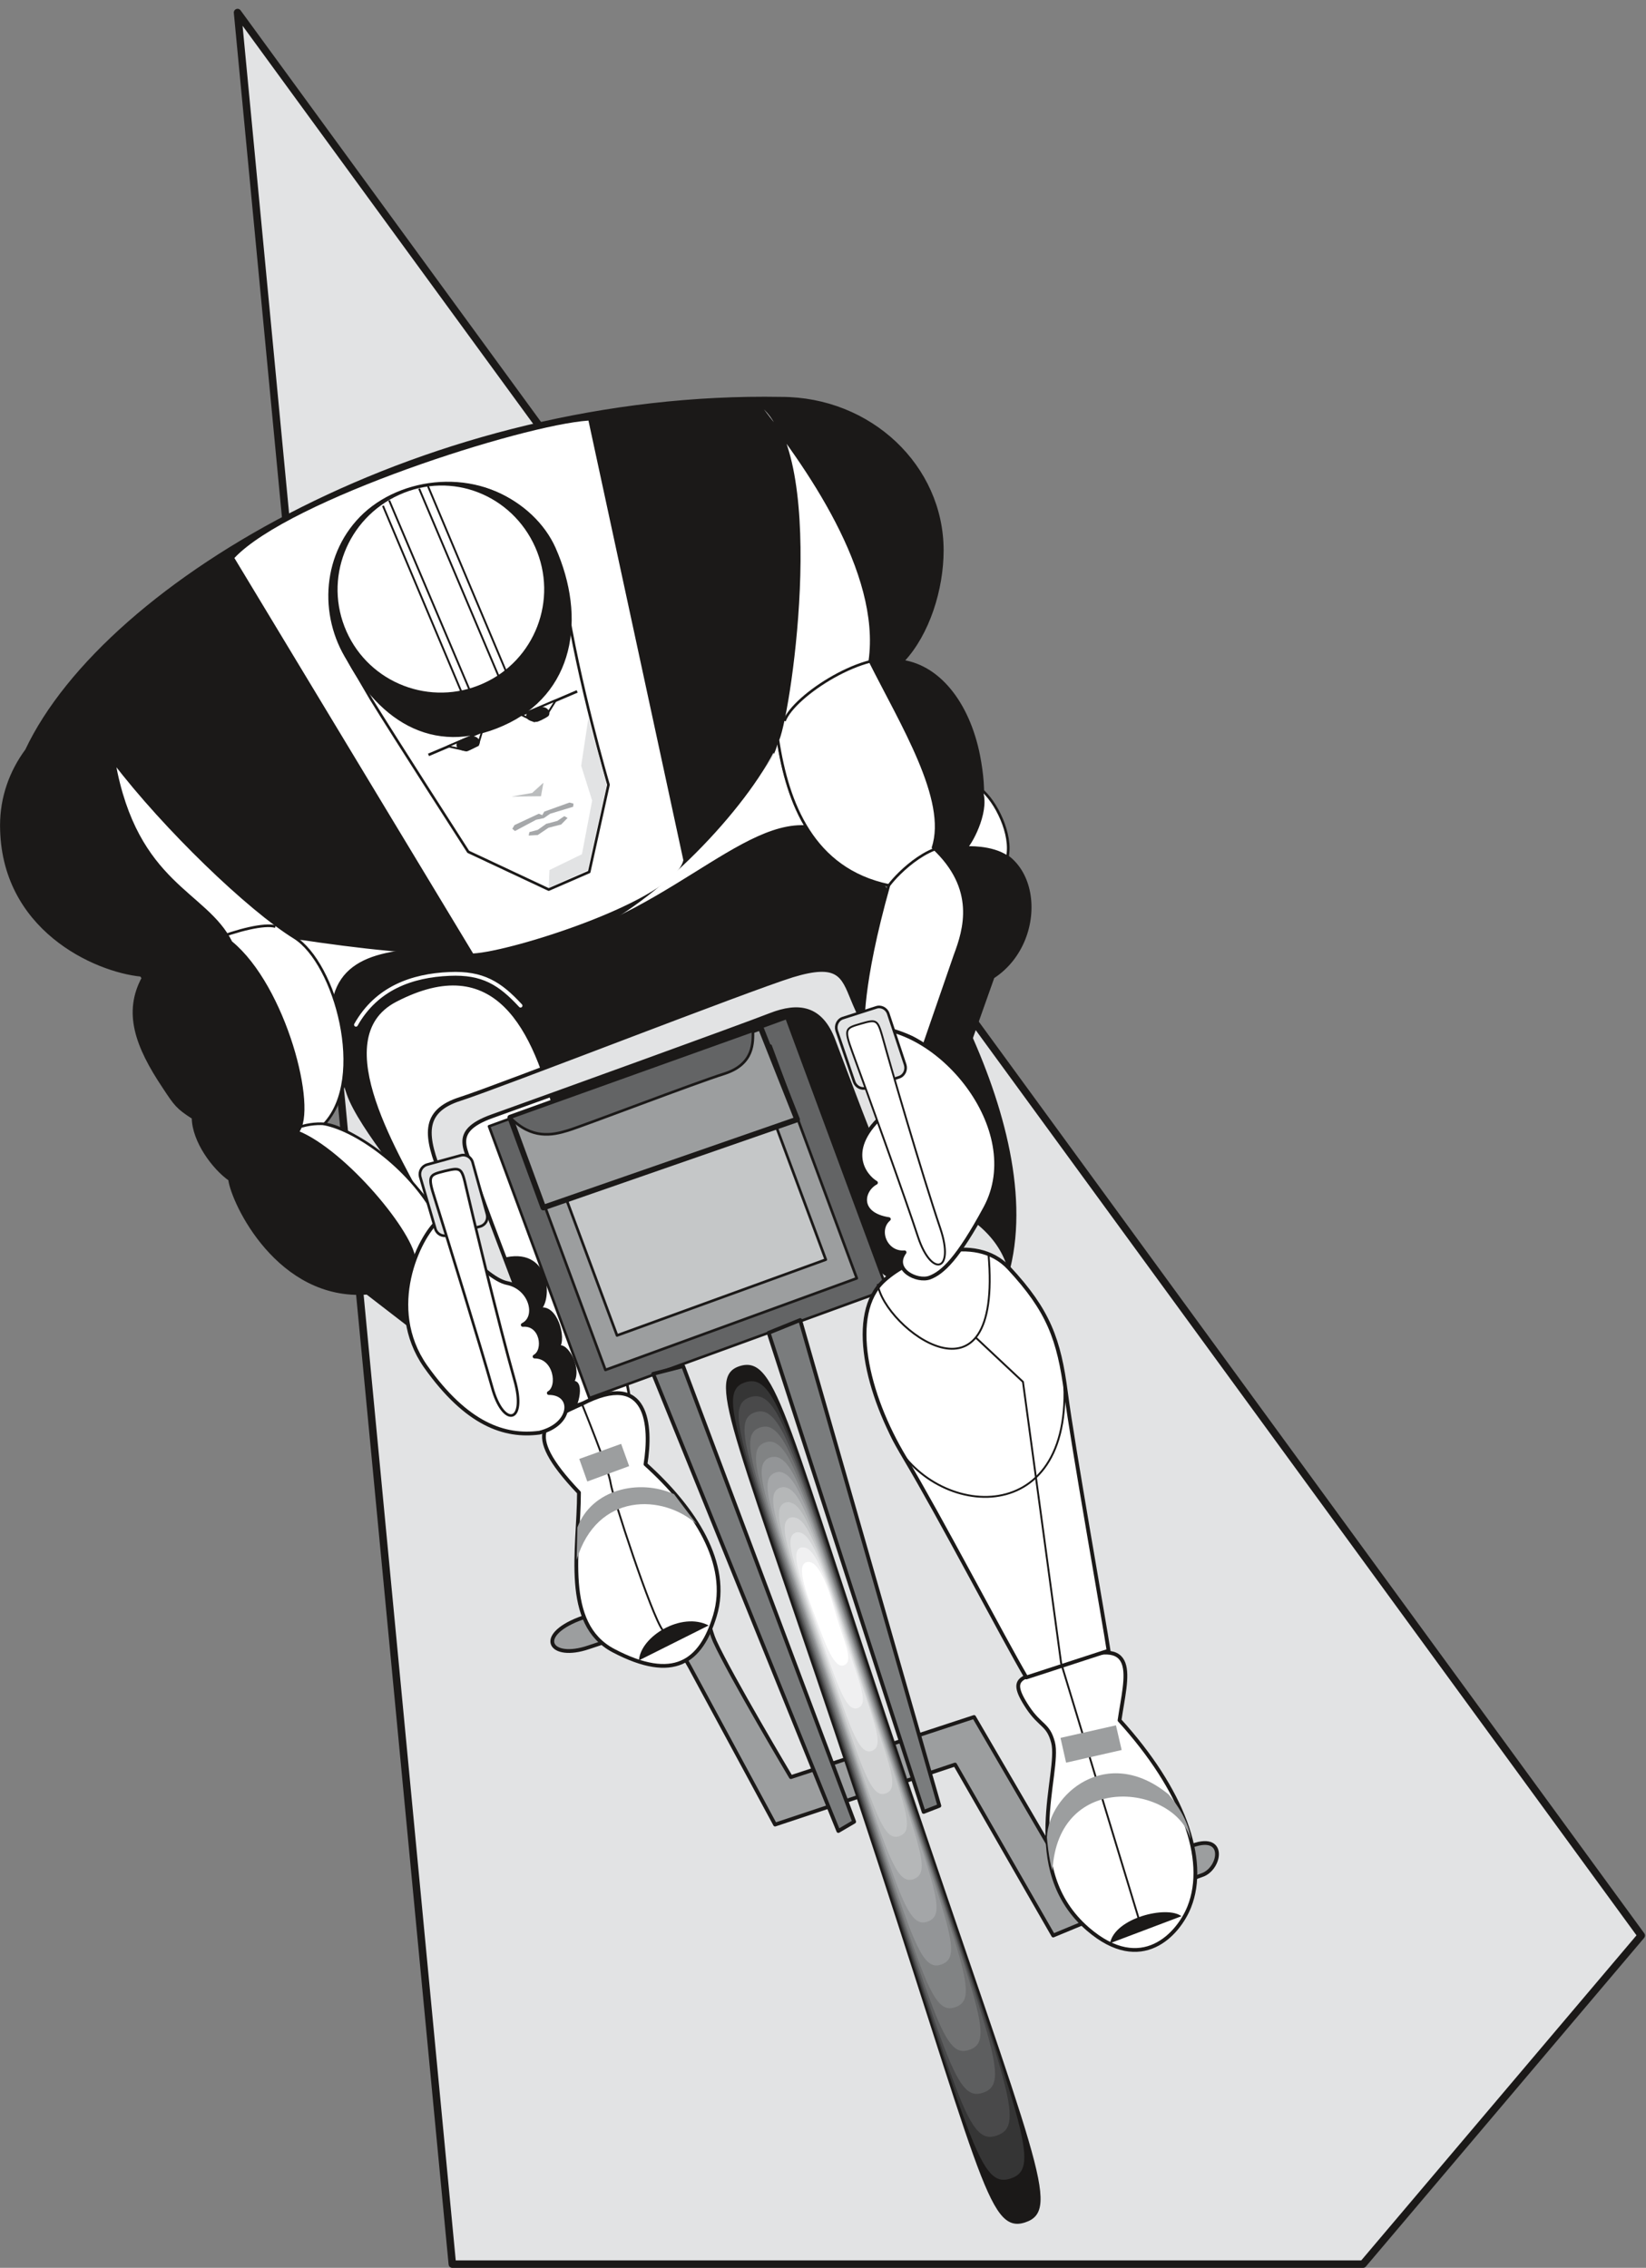 <svg xmlns="http://www.w3.org/2000/svg" xml:space="preserve" width="590.022" height="812.75" fill-rule="evenodd" stroke-linejoin="round" stroke-width="28.222" preserveAspectRatio="xMidYMid" version="1.2" viewBox="0 0 15611 21504"><rect x="0" y="0" width="15611" height="21504" fill="#808080" stroke="none"/><defs class="ClipPathGroup"><clipPath id="a" clipPathUnits="userSpaceOnUse"><path d="M0 0h15611v21504H0z"/></clipPath></defs><g class="SlideGroup"><g class="Slide" clip-path="url(#a)"><g class="Page"><g class="com.sun.star.drawing.PolyPolygonShape"><path fill="none" d="M2205-7h13408v21513H2205z" class="BoundingBox"/><path fill="#E2E3E4" d="m2253 119 13313 18234-2639 3116H4290L2253 119Z"/><path fill="none" stroke="#1B1918" stroke-linejoin="miter" stroke-width="71" d="m2253 119 13313 18234-2639 3116H4290L2253 119Z"/></g><g class="com.sun.star.drawing.ClosedBezierShape"><path fill="none" d="M2703 7015h4950v2491H2703z" class="BoundingBox"/><path fill="#FFF" d="M2703 8905c388 120 4528-841 4678-1890 210 419 271 868 271 868-480 330-3781 1622-4500 1622l-449-600Z"/></g><g class="com.sun.star.drawing.ClosedBezierShape"><path fill="none" d="M5220 15033h6342v3344H5220z" class="BoundingBox"/><path fill="#9C9E9F" d="m6540 15801 811 1500 1707-569 931 1621s1229-511 1409-572c181-58 242-419-119-269s-1079 419-1079 419l-962-1650-1737 570s-571-958-722-1288c-99-219-89-629-389-480-140 68-630 165-899 269-416 162-271 391 89 269 317-104 719-239 719-239l241 419Z"/><path fill="none" stroke="#1B1918" stroke-linejoin="miter" stroke-width="36" d="m6540 15801 811 1500 1707-569 931 1621s1229-511 1409-572c181-58 242-419-119-269s-1079 419-1079 419l-962-1650-1737 570s-571-958-722-1288c-99-219-89-629-389-480-140 68-630 165-899 269-416 162-271 391 89 269 317-104 719-239 719-239l241 419Z"/></g><g class="com.sun.star.drawing.ClosedBezierShape"><path fill="none" d="M3137 7824h6504v4251H3137z" class="BoundingBox"/><path fill="#1B1918" d="M9569 12025c361-1471-1061-3552-1468-3961-661-657-1322 272-2490 749-1172 480-3000-419-2310 1561 112 323 660 960 749 1110-241-480-989-1634-299-1995 945-493 1365 300 1530 1126 119 595 3900 59 4288 1410Z"/><path fill="none" stroke="#1B1918" stroke-linejoin="miter" stroke-width="25" d="M9569 12025c361-1471-1061-3552-1468-3961-661-657-1322 272-2490 749-1172 480-3000-419-2310 1561 112 323 660 960 749 1110-241-480-989-1634-299-1995 945-493 1365 300 1530 1126 119 595 3900 59 4288 1410Z"/></g><g class="com.sun.star.drawing.ClosedBezierShape"><path fill="none" d="M3453 9319h2533v4195H3453z" class="BoundingBox"/><path fill="#FFF" d="M4051 11484c-242-482-990-1635-300-1995 946-492 1319 254 1530 1125 240 660 662 2399 689 2640-449 0-599 89-750 239-150-239-1169-2009-1169-2009Z"/><path fill="none" stroke="#1B1918" stroke-linejoin="miter" stroke-width="25" d="M4051 11484c-242-482-990-1635-300-1995 946-492 1319 254 1530 1125 240 660 662 2399 689 2640-449 0-599 89-750 239-150-239-1169-2009-1169-2009Z"/></g><g class="com.sun.star.drawing.ClosedBezierShape"><path fill="none" d="M7888 10501h939v1641h-939z" class="BoundingBox"/><path fill="#1B1918" d="M8820 12115c-119 46-361-74-239-239-181 15-272-212-150-316-301-46-257-272-122-345-97-56-217-242-104-443 0 0-98-203-113-249-15-42-284 61-158 361-15 211 31 442 181 519-31 193 52 254 113 292-8 158 88 389 246 420 158 30 346 0 346 0Z"/><path fill="none" stroke="#1B1918" stroke-linejoin="miter" stroke-width="25" d="M8820 12115c-119 46-361-74-239-239-181 15-272-212-150-316-301-46-257-272-122-345-97-56-217-242-104-443 0 0-98-203-113-249-15-42-284 61-158 361-15 211 31 442 181 519-31 193 52 254 113 292-8 158 88 389 246 420 158 30 346 0 346 0Z"/></g><g class="com.sun.star.drawing.ClosedBezierShape"><path fill="none" d="M4493 11911h1009v1528H4493z" class="BoundingBox"/><path fill="#1B1918" d="M4539 11986c99 89 198 160 274 175 224 46 301 324 150 400 178-15 217 239 112 300 196 0 239 285 135 346 89 0 168 84 175 213 84-30 158-330 46-314 81-131-61-377-135-332 66-83-22-406-180-360 104-74 104-562-308-481 0 0-66 104-269 53Z"/><path fill="none" stroke="#1B1918" stroke-linejoin="miter" stroke-width="25" d="M4539 11986c99 89 198 160 274 175 224 46 301 324 150 400 178-15 217 239 112 300 196 0 239 285 135 346 89 0 168 84 175 213 84-30 158-330 46-314 81-131-61-377-135-332 66-83-22-406-180-360 104-74 104-562-308-481 0 0-66 104-269 53Z"/></g><g class="com.sun.star.drawing.ClosedBezierShape"><path fill="none" d="M4058 9179h4694v3423H4058z" class="BoundingBox"/><path fill="#E2E3E4" d="M4966 12415c-33-127-407-1056-465-1277-61-223-254-403 165-553s2371-855 2640-961c269-105 480-74 599 241 120 316 404 1083 480 1215 120 208 420 74 331-211-92-284-541-1169-630-1395-92-224-135-357-572-224-434 135-2774 1050-3148 1170-375 119-329 360-180 734 94 236 416 1164 480 1276 74 134 376 269 300-15Z"/><path fill="none" stroke="#1B1918" stroke-linejoin="miter" stroke-width="36" d="M4966 12415c-33-127-407-1056-465-1277-61-223-254-403 165-553s2371-855 2640-961c269-105 480-74 599 241 120 316 404 1083 480 1215 120 208 420 74 331-211-92-284-541-1169-630-1395-92-224-135-357-572-224-434 135-2774 1050-3148 1170-375 119-329 360-180 734 94 236 416 1164 480 1276 74 134 376 269 300-15Z"/></g><g class="com.sun.star.drawing.PolyPolygonShape"><path fill="none" d="M4621 9635h3810v3640H4621z" class="BoundingBox"/><path fill="#636465" d="m8413 12228-953-2576-2822 1028 952 2577 2823-1029Z"/><path fill="none" stroke="#1B1918" stroke-linejoin="miter" stroke-width="25" d="m8413 12228-953-2576-2822 1028 952 2577 2823-1029Z"/></g><g class="com.sun.star.drawing.ClosedBezierShape"><path fill="none" d="M6885 12941h2986v8147H6885z" class="BoundingBox"/><path fill="#1B1918" d="M8132 17032c-1142-3435-1428-3961-1117-4065 341-113 422 485 1579 3912 1233 3648 1454 4073 1126 4182-340 114-404-452-1588-4029Z"/><path fill="none" stroke="#1B1918" stroke-linejoin="miter" stroke-width="25" d="M8132 17032c-1142-3435-1428-3961-1117-4065 341-113 422 485 1579 3912 1233 3648 1454 4073 1126 4182-340 114-404-452-1588-4029Z"/></g><g class="com.sun.star.drawing.ClosedBezierShape"><path fill="none" d="M5141 13192h1694v2624H5141z" class="BoundingBox"/><path fill="#FFF" d="M5519 13312c-328 150-599 241-28 841 0 539-160 1243 328 1499 572 300 829 105 961-330 150-495-193-1019-658-1438 58-361 28-901-603-572Z"/><path fill="none" stroke="#1B1918" stroke-linejoin="miter" stroke-width="36" d="M5519 13312c-328 150-599 241-28 841 0 539-160 1243 328 1499 572 300 829 105 961-330 150-495-193-1019-658-1438 58-361 28-901-603-572Z"/></g><g class="com.sun.star.drawing.ClosedBezierShape"><path fill="none" d="M9639 15652h1718v2857H9639z" class="BoundingBox"/><path fill="#FFF" d="M10110 15771c-367 152-587 81-362 421 119 178 193 155 239 329 76 287-328 1201 331 1771 510 440 859 46 961-210 180-451-61-1109-661-1770 61-419 210-840-508-541Z"/><path fill="none" stroke="#1B1918" stroke-linejoin="miter" stroke-width="36" d="M10110 15771c-367 152-587 81-362 421 119 178 193 155 239 329 76 287-328 1201 331 1771 510 440 859 46 961-210 180-451-61-1109-661-1770 61-419 210-840-508-541Z"/></g><g class="com.sun.star.drawing.PolyPolygonShape"><path fill="none" d="M6170 12932h1955v4458H6170z" class="BoundingBox"/><path fill="#7A7C7D" d="m7951 17362 150-88-1622-4320-284 73 1756 4335Z"/><path fill="none" stroke="#1B1918" stroke-linejoin="miter" stroke-width="36" d="m7951 17362 150-88-1622-4320-284 73 1756 4335Z"/></g><g class="com.sun.star.drawing.PolyPolygonShape"><path fill="none" d="M7267 12492h1665v4714H7267z" class="BoundingBox"/><path fill="#7A7C7D" d="m8760 17181 149-58-1320-4606-299 121 1470 4543Z"/><path fill="none" stroke="#1B1918" stroke-linejoin="miter" stroke-width="36" d="m8760 17181 149-58-1320-4606-299 121 1470 4543Z"/></g><g fill="none" class="com.sun.star.drawing.OpenBezierShape"><path d="M5510 13308h784v2156h-784z" class="BoundingBox"/><path stroke="#1B1918" stroke-linejoin="miter" stroke-width="18" d="M5519 13312s257 630 272 750c16 122 390 1261 494 1395"/></g><g class="com.sun.star.drawing.ClosedBezierShape"><path fill="none" d="M6060 15374h662v371h-662z" class="BoundingBox"/><path fill="#1B1918" d="M6060 15744c15-227 404-465 661-331l-661 331Z"/></g><g class="com.sun.star.drawing.ClosedBezierShape"><path fill="none" d="M8182 11830h2354v4099H8182z" class="BoundingBox"/><path fill="#FFF" d="M9734 15906c-211-358-814-1514-1154-2084-361-599-540-1364-196-1679 252-231 862-466 1185-119 376 404 475 678 541 1183 59 465 374 2234 404 2445l-780 254Z"/><path fill="none" stroke="#1B1918" stroke-linejoin="miter" stroke-width="36" d="M9734 15906c-211-358-814-1514-1154-2084-361-599-540-1364-196-1679 252-231 862-466 1185-119 376 404 475 678 541 1183 59 465 374 2234 404 2445l-780 254Z"/></g><g class="com.sun.star.drawing.ClosedBezierShape"><path fill="none" d="M10528 18132h678v296h-678z" class="BoundingBox"/><path fill="#1B1918" d="M10528 18426c45-240 540-361 677-256l-677 256Z"/></g><g fill="none" class="com.sun.star.drawing.OpenBezierShape"><path d="M8315 11889h1082v911H8315z" class="BoundingBox"/><path stroke="#1B1918" stroke-linejoin="miter" stroke-width="18" d="M8324 12175c60 420 1188 1275 1051-285"/></g><g fill="none" class="com.sun.star.drawing.PolyLineShape"><path d="M9246 12675h1562v5516H9246z" class="BoundingBox"/><path stroke="#1B1918" stroke-linejoin="miter" stroke-width="18" d="m9253 12682 449 421 362 2668 734 2416"/></g><g fill="none" class="com.sun.star.drawing.OpenBezierShape"><path d="M8421 13131h1685v1073H8421z" class="BoundingBox"/><path stroke="#1B1918" stroke-linejoin="miter" stroke-width="18" d="M8430 13553c314 824 1723 1020 1664-421"/></g><g class="com.sun.star.drawing.ClosedBezierShape"><path fill="none" d="M1803 10553h2070v2012H1803z" class="BoundingBox"/><path fill="#1B1918" d="M1803 10554c299 180 477 419 658 391-119 299 361 1108 722 1050l689 569-2069-2010Z"/></g><g class="com.sun.star.drawing.ClosedBezierShape"><path fill="none" d="M767 6370h2026v2522H767z" class="BoundingBox"/><path fill="#1B1918" d="M2792 8891C2253 8457 886 7511 767 6370l2025 2521Z"/></g><g class="com.sun.star.drawing.ClosedBezierShape"><path fill="none" d="M0 3762h9785v8833H0z" class="BoundingBox"/><path fill="#1B1918" d="m3871 12563-389-300c-841 61-1275-853-1305-1079-150-105-343-361-346-585-150-96-168-124-277-289-264-394-373-711-198-1036l-18-26C901 9205 13 8809 13 7825c0-264 88-508 238-711 760-1611 3831-3398 7159-3338 843 0 1527 645 1527 1443 0 368-133 792-371 1046h-46c376 33 663 399 762 897 69 358 56 645-117 874h-46c750-122 856 869 300 1230l-330 930c-165-138-315-422-899-453 0 0-31-388 241-1348-721-150-960-781-1051-1381-239 569-1108 1500-1768 1800-661 302-1530 272-2821 76 117 89 191 277 280 409 302 452 279 1039 5 1359 299 15 1021 660 1079 917-193 119-345 642-284 988Z"/><path fill="none" stroke="#1B1918" stroke-linejoin="miter" stroke-width="25" d="m3871 12563-389-300c-841 61-1275-853-1305-1079-150-105-343-361-346-585-150-96-168-124-277-289-264-394-373-711-198-1036l-18-26C901 9205 13 8809 13 7825c0-264 88-508 238-711 760-1611 3831-3398 7159-3338 843 0 1527 645 1527 1443 0 368-133 792-371 1046h-46c376 33 663 399 762 897 69 358 56 645-117 874h-46c750-122 856 869 300 1230l-330 930c-165-138-315-422-899-453 0 0-31-388 241-1348-721-150-960-781-1051-1381-239 569-1108 1500-1768 1800-661 302-1530 272-2821 76 117 89 191 277 280 409 302 452 279 1039 5 1359 299 15 1021 660 1079 917-193 119-345 642-284 988Z"/></g><g class="com.sun.star.drawing.ClosedBezierShape"><path fill="none" d="M7170 3777h1978v6150H7170z" class="BoundingBox"/><path fill="#FFF" d="M7170 3807c480 599 1199 1619 1080 2460 300 599 749 1318 599 1770 420 390 300 778 209 1020l-300 868c-13-50-193-172-569-180 0 0-30-389 241-1349-722-151-961-781-1052-1380 122-300 480-2790-208-3209v-30 30Z"/></g><g fill="none" class="com.sun.star.drawing.OpenBezierShape"><path d="M7157 3777h2004v6193H7157z" class="BoundingBox"/><path stroke="#1B1918" stroke-linejoin="miter" stroke-width="25" d="M7170 3807c480 599 1199 1619 1080 2460 300 599 749 1318 599 1770 420 390 300 778 209 1020l-300 868c-13-50-193-172-569-180 0 0-30-389 241-1349-722-151-961-781-1052-1380 122-300 480-2790-208-3209v-30"/></g><g class="com.sun.star.drawing.ClosedBezierShape"><path fill="none" d="M1060 7177h3112v4876H1060z" class="BoundingBox"/><path fill="#FFF" d="M3932 11964c0-254-660-1049-1110-1230 181-211-119-1380-631-1799-238-480-899-541-1109-1709 480 629 1275 1394 1710 1663 389 242 691 1335 284 1769 315 61 841 437 1080 917 0 0-180 239-224 389Z"/><path fill="none" stroke="#1B1918" stroke-linejoin="miter" stroke-width="25" d="M3932 11964c0-254-660-1049-1110-1230 181-211-119-1380-631-1799-238-480-899-541-1109-1709 480 629 1275 1394 1710 1663 389 242 691 1335 284 1769 315 61 841 437 1080 917 0 0-180 239-224 389Z"/></g><g class="com.sun.star.drawing.PolyPolygonShape"><path fill="none" d="M4908 9900h3236v3108H4908z" class="BoundingBox"/><path fill="#9C9E9F" d="m8126 12121-818-2205-2383 868 817 2206 2384-869Z"/><path fill="none" stroke="#1B1918" stroke-linejoin="miter" stroke-width="25" d="m8126 12121-818-2205-2383 868 817 2206 2384-869Z"/></g><g class="com.sun.star.drawing.PolyPolygonShape"><path fill="none" d="M5203 10228h2647v2452H5203z" class="BoundingBox"/><path fill="#C5C7C8" d="m7832 11944-633-1700-1979 721 632 1698 1980-719Z"/><path fill="none" stroke="#1B1918" stroke-linejoin="miter" stroke-width="25" d="m7832 11944-633-1700-1979 721 632 1698 1980-719Z"/></g><g class="com.sun.star.drawing.PolyPolygonShape"><path fill="none" d="M4804 9709h2792v1777H4804z" class="BoundingBox"/><path fill="#9C9E9F" d="m7560 10615-346-872-2375 854 314 854 2407-836Z"/><path fill="none" stroke="#1B1918" stroke-linejoin="miter" stroke-width="53" d="m7560 10615-346-872-2375 854 314 854 2407-836Z"/></g><g class="com.sun.star.drawing.ClosedBezierShape"><path fill="none" d="M4816 9756h2339v1014H4816z" class="BoundingBox"/><path fill="#636465" d="M7141 9774c0 106 15 315-270 407-284 89-1337 494-1486 539-150 46-341 84-546-122l2302-824Z"/><path fill="none" stroke="#1B1918" stroke-linejoin="miter" stroke-width="25" d="M7141 9774c0 106 15 315-270 407-284 89-1337 494-1486 539-150 46-341 84-546-122l2302-824Z"/></g><g class="com.sun.star.drawing.PolyPolygonShape"><path fill="none" d="M5494 13691h475v358h-475z" class="BoundingBox"/><path fill="#9C9E9F" d="m5967 13902-76-211-397 143 76 214 397-146Z"/></g><g class="com.sun.star.drawing.ClosedBezierShape"><path fill="none" d="M5469 14102h1140v691H5469z" class="BoundingBox"/><path fill="#9C9E9F" d="m5469 14792 7-308c135-362 585-465 917-316l215 285c-316-285-946-308-1139 339Z"/></g><g class="com.sun.star.drawing.PolyPolygonShape"><path fill="none" d="M10058 16360h581v355h-581z" class="BoundingBox"/><path fill="#9C9E9F" d="m10638 16594-54-234-526 119 53 235 527-120Z"/></g><g class="com.sun.star.drawing.ClosedBezierShape"><path fill="none" d="M9928 16815h1364v925H9928z" class="BoundingBox"/><path fill="#9C9E9F" d="M9929 17423c15-408 568-887 1154-408 0 0 193 214 208 425-137-511-1258-663-1309 298-36-102-53-315-53-315Z"/></g><g class="com.sun.star.drawing.ClosedBezierShape"><path fill="none" d="M3836 11548h1555v2064H3836z" class="BoundingBox"/><path fill="#FFF" d="M5116 13585c315-77 330-376 89-376 107-61 61-346-135-346 107-58 69-316-112-300 150-74 77-353-149-397-227-45-654-591-654-591-181 157-507 825-120 1380 392 553 751 673 1081 630Z"/><path fill="none" stroke="#1B1918" stroke-linejoin="miter" stroke-width="36" d="M5116 13585c315-77 330-376 89-376 107-61 61-346-135-346 107-58 69-316-112-300 150-74 77-353-149-397-227-45-654-591-654-591-181 157-507 825-120 1380 392 553 751 673 1081 630Z"/></g><g class="com.sun.star.drawing.ClosedBezierShape"><path fill="none" d="M8141 9723h1326v2420H8141z" class="BoundingBox"/><path fill="#FFF" d="M8188 9743c692-58 1561 960 1157 1710-262 485-406 615-526 661-120 45-361-74-240-239-180 15-271-211-149-315-299-46-257-272-122-345-104-61-314-316 91-662 178-150-211-810-211-810Z"/><path fill="none" stroke="#1B1918" stroke-linejoin="miter" stroke-width="36" d="M8188 9743c692-58 1561 960 1157 1710-262 485-406 615-526 661-120 45-361-74-240-239-180 15-271-211-149-315-299-46-257-272-122-345-104-61-314-316 91-662 178-150-211-810-211-810Z"/></g><g class="com.sun.star.drawing.ClosedBezierShape"><path fill="none" d="M7918 9535h685v800h-685z" class="BoundingBox"/><path fill="#E2E3E4" d="M7993 9654c-48 16-72 69-58 118l166 486c18 49 69 74 117 59l308-102c48-15 74-68 59-118l-161-486c-16-48-69-75-115-58l-316 101Z"/><path fill="none" stroke="#1B1918" stroke-linejoin="miter" stroke-width="25" d="M7993 9654c-48 16-72 69-58 118l166 486c18 49 69 74 117 59l308-102c48-15 74-68 59-118l-161-486c-16-48-69-75-115-58l-316 101Z"/></g><g class="com.sun.star.drawing.ClosedBezierShape"><path fill="none" d="M8025 9675h948v2326h-948z" class="BoundingBox"/><path fill="#FFF" d="M8707 11730c128 386 349 330 212-79-178-526-486-1588-540-1786-56-198-58-203-214-158-146 43-164 43-81 269 142 386 506 1396 623 1754Z"/><path fill="none" stroke="#1B1918" stroke-linejoin="miter" stroke-width="18" d="M8707 11730c128 386 349 330 212-79-178-526-486-1588-540-1786-56-198-58-203-214-158-146 43-164 43-81 269 142 386 506 1396 623 1754Z"/></g><g class="com.sun.star.drawing.ClosedBezierShape"><path fill="none" d="M3969 10940h667v793h-667z" class="BoundingBox"/><path fill="#E2E3E4" d="M4051 11043c-51 15-78 66-66 115l144 494c14 48 65 76 113 63l314-86c48-15 76-63 63-115l-137-494c-13-48-65-78-113-64l-318 87Z"/><path fill="none" stroke="#1B1918" stroke-linejoin="miter" stroke-width="25" d="M4051 11043c-51 15-78 66-66 115l144 494c14 48 65 76 113 63l314-86c48-15 76-63 63-115l-137-494c-13-48-65-78-113-64l-318 87Z"/></g><g class="com.sun.star.drawing.ClosedBezierShape"><path fill="none" d="M4070 11073h857v2363h-857z" class="BoundingBox"/><path fill="#FFF" d="M4667 13153c106 391 332 346 213-68-152-537-410-1613-456-1813-45-200-48-205-205-168-149 38-167 38-94 264 124 397 440 1421 542 1785Z"/><path fill="none" stroke="#1B1918" stroke-linejoin="miter" stroke-width="25" d="M4667 13153c106 391 332 346 213-68-152-537-410-1613-456-1813-45-200-48-205-205-168-149 38-167 38-94 264 124 397 440 1421 542 1785Z"/></g><g class="com.sun.star.drawing.ClosedBezierShape"><path fill="none" d="M2223 3988h4260v5054H2223z" class="BoundingBox"/><path fill="#FFF" d="m5581 3988 900 4169c-89 378-1626 866-1994 884L2223 5291c523-554 2728-1260 3358-1303Z"/></g><g class="com.sun.star.drawing.ClosedBezierShape"><path fill="none" d="M3113 4568h2672v3883H3113z" class="BoundingBox"/><path fill="#FFF" d="M3306 6263c-278-432-238-1025 152-1388 404-372 1134-418 1561 15 178 180 279 404 310 638l33 130c122 805 409 1783 409 1783l-183 827-384 167-763-358s-713-1108-922-1449l-213-365Z"/><path fill="none" stroke="#1B1918" stroke-linejoin="miter" stroke-width="25" d="M3306 6263c-278-432-238-1025 152-1388 404-372 1134-418 1561 15 178 180 279 404 310 638l33 130c122 805 409 1783 409 1783l-183 827-384 167-763-358s-713-1108-922-1449l-213-365Z"/></g><g class="com.sun.star.drawing.ClosedBezierShape"><path fill="none" d="M3121 4575h2303v2415H3121z" class="BoundingBox"/><path fill="#1B1918" d="M4768 6870c-665 297-1205-56-1517-715-256-541-99-1187 534-1461 666-292 1276 66 1472 504 295 665 178 1377-489 1672Z"/><path fill="none" stroke="#1B1918" stroke-linejoin="miter" stroke-width="25" d="M4768 6870c-665 297-1205-56-1517-715-256-541-99-1187 534-1461 666-292 1276 66 1472 504 295 665 178 1377-489 1672Z"/></g><g class="com.sun.star.drawing.ClosedBezierShape"><path fill="none" d="M3202 4604h1961v1965H3202z" class="BoundingBox"/><path fill="#FFF" d="M4580 6482c-496 221-1075-2-1294-495-220-496 5-1070 498-1294 504-230 1073 3 1292 495 221 497-3 1076-496 1294Z"/></g><g fill="none" class="com.sun.star.drawing.LineShape"><path d="M3623 4792h934v2179h-934z" class="BoundingBox"/><path stroke="#1B1918" stroke-linejoin="miter" stroke-width="18" d="m3632 4796 915 2170"/></g><g fill="none" class="com.sun.star.drawing.LineShape"><path d="M3682 4741h942v2184h-942z" class="BoundingBox"/><path stroke="#1B1918" stroke-linejoin="miter" stroke-width="18" d="m3691 4745 923 2175"/></g><g fill="none" class="com.sun.star.drawing.LineShape"><path d="M3966 4629h934v2169h-934z" class="BoundingBox"/><path stroke="#1B1918" stroke-linejoin="miter" stroke-width="18" d="m3975 4633 915 2160"/></g><g fill="none" class="com.sun.star.drawing.LineShape"><path d="M4050 4606h942v2199h-942z" class="BoundingBox"/><path stroke="#1B1918" stroke-linejoin="miter" stroke-width="18" d="m4059 4610 923 2190"/></g><g fill="none" class="com.sun.star.drawing.LineShape"><path d="M4968 6544h512v239h-512z" class="BoundingBox"/><path stroke="#1B1918" stroke-linejoin="miter" stroke-width="25" d="m4973 6770 501-214"/></g><g fill="none" class="com.sun.star.drawing.LineShape"><path d="M4059 6932h515v239h-515z" class="BoundingBox"/><path stroke="#1B1918" stroke-linejoin="miter" stroke-width="25" d="m4064 7158 504-214"/></g><g class="com.sun.star.drawing.PolyPolygonShape"><path fill="none" d="M4217 6923h370v203h-370z" class="BoundingBox"/><path fill="#FFF" d="m4571 6939-324 138 178 38 108-49 38-127Z"/><path fill="none" stroke="#1B1918" stroke-linejoin="miter" stroke-width="18" d="m4571 6939-324 138 178 38 108-49 38-127Z"/></g><g class="com.sun.star.drawing.PolyPolygonShape"><path fill="none" d="M4926 6620h370v230h-370z" class="BoundingBox"/><path fill="#FFF" d="m4948 6780 324-140-97 155-107 44-120-59Z"/><path fill="none" stroke="#1B1918" stroke-linejoin="miter" stroke-width="18" d="m4948 6780 324-140-97 155-107 44-120-59Z"/></g><g class="com.sun.star.drawing.PolyPolygonShape"><path fill="none" d="M4851 7421h304v133h-304z" class="BoundingBox"/><path fill="#BBBDBE" d="m4851 7553 196-34 107-97-23 128-280 3Z"/></g><g class="com.sun.star.drawing.ClosedBezierShape"><path fill="none" d="M5203 6812h552v1607h-552z" class="BoundingBox"/><path fill="#E2E3E4" d="m5204 8418 369-165 180-804s23 53-173-637l-68 449 104 330-97 509-308 150-7 168Z"/></g><g fill="none" class="com.sun.star.drawing.OpenBezierShape"><path d="M8419 8008h705v397h-705z" class="BoundingBox"/><path stroke="#1B1918" stroke-linejoin="miter" stroke-width="25" d="M8430 8396c88-120 420-450 689-360"/></g><g fill="none" class="com.sun.star.drawing.OpenBezierShape"><path d="M1347 8765h1270v521H1347z" class="BoundingBox"/><path stroke="#1B1918" stroke-linejoin="miter" stroke-width="25" d="M2612 8786c-208-59-990 240-1256 490"/></g><g fill="none" class="com.sun.star.drawing.OpenBezierShape"><path d="M7428 6233h1144v609H7428z" class="BoundingBox"/><path stroke="#1B1918" stroke-linejoin="miter" stroke-width="25" d="M7440 6836c88-240 780-689 1126-571"/></g><g fill="none" class="com.sun.star.drawing.OpenBezierShape"><path d="M2451 10643h628v313h-628z" class="BoundingBox"/><path stroke="#1B1918" stroke-linejoin="miter" stroke-width="25" d="M3077 10657c-166-12-405 46-616 289"/></g><g fill="none" class="com.sun.star.drawing.OpenBezierShape"><path d="M3357 9216h1599v521H3357z" class="BoundingBox"/><path stroke="#FFF" stroke-linecap="round" stroke-width="36" d="M3376 9717c195-346 529-467 887-482 316-14 478 89 674 301"/></g><g class="com.sun.star.drawing.ClosedBezierShape"><path fill="none" d="M9132 7435h444v713h-444z" class="BoundingBox"/><path fill="#FFF" d="M9299 7480c150 119 301 435 255 646-151-104-390-89-390-89 58-61 224-377 135-557Z"/><path fill="none" stroke="#1B1918" stroke-linejoin="miter" stroke-width="25" d="M9299 7480c150 119 301 435 255 646-151-104-390-89-390-89 58-61 224-377 135-557Z"/></g><g class="com.sun.star.drawing.ClosedBezierShape"><path fill="none" d="M4329 6981h222v145h-222z" class="BoundingBox"/><path fill="#1B1918" d="M4424 7115c13 0 72-31 105-51 30-19 3-102-98-65-7 5-93 28-93 65 0 35 55 48 86 51Z"/><path fill="none" stroke="#1B1918" stroke-linejoin="miter" stroke-width="18" d="M4424 7115c13 0 72-31 105-51 30-19 3-102-98-65-7 5-93 28-93 65 0 35 55 48 86 51Z"/></g><g class="com.sun.star.drawing.ClosedBezierShape"><path fill="none" d="M4990 6704h222v143h-222z" class="BoundingBox"/><path fill="#1B1918" d="M5085 6836c13 3 72-28 105-49 30-18 3-102-98-65-7 3-93 29-93 65s55 49 86 49Z"/><path fill="none" stroke="#1B1918" stroke-linejoin="miter" stroke-width="18" d="M5085 6836c13 3 72-28 105-49 30-18 3-102-98-65-7 3-93 29-93 65s55 49 86 49Z"/></g><g class="com.sun.star.drawing.ClosedBezierShape"><path fill="none" d="M6952 13097h2764v7574H6952z" class="BoundingBox"/><path fill="#353535" d="M9586 20657c-320 107-386-434-1487-3755-1059-3189-1330-3692-1036-3793 61-20 112-17 165 25 223 175 444 1044 1312 3618 53 160 106 310 155 457 1008 2973 1186 3347 891 3448Z"/></g><g class="com.sun.star.drawing.ClosedBezierShape"><path fill="none" d="M7006 13238h2572v7025H7006z" class="BoundingBox"/><path fill="#49494A" d="M9454 20250c-302 104-368-414-1385-3478-978-2943-1234-3423-960-3522 56-19 106-14 155 23 213 160 421 973 1225 3354 48 145 96 284 142 419 930 2749 1103 3107 823 3204Z"/></g><g class="com.sun.star.drawing.ClosedBezierShape"><path fill="none" d="M7061 13382h2377v6474H7061z" class="BoundingBox"/><path fill="#5D5E5F" d="M9325 19843c-285 99-353-393-1287-3198-896-2698-1136-3158-881-3252 51-17 97-14 140 21 203 142 401 899 1139 3086 45 135 89 262 129 387 854 2522 1019 2865 760 2956Z"/></g><g class="com.sun.star.drawing.ClosedBezierShape"><path fill="none" d="M7114 13527h2187v5922H7114z" class="BoundingBox"/><path fill="#717273" d="M9194 19437c-264 94-335-373-1185-2922-816-2452-1041-2889-806-2977 48-17 89-15 130 15 193 127 382 825 1050 2820 40 122 81 239 119 353 776 2297 936 2628 692 2711Z"/></g><g class="com.sun.star.drawing.ClosedBezierShape"><path fill="none" d="M7170 13670h1992v5374H7170z" class="BoundingBox"/><path fill="#818384" d="M9062 19032c-247 89-318-353-1083-2646-735-2206-945-2620-728-2706 44-15 79-15 117 12 181 110 359 755 961 2553 38 113 74 217 107 319 700 2072 854 2387 626 2468Z"/></g><g class="com.sun.star.drawing.ClosedBezierShape"><path fill="none" d="M7224 13814h1798v4825H7224z" class="BoundingBox"/><path fill="#939597" d="M8930 18627c-226 84-300-333-979-2371-656-1962-851-2350-654-2434 38-12 74-12 107 10 170 92 336 681 875 2290 33 96 63 190 94 282 620 1847 768 2147 557 2223Z"/></g><g class="com.sun.star.drawing.ClosedBezierShape"><path fill="none" d="M7278 13957h1606v4274H7278z" class="BoundingBox"/><path fill="#A4A6A8" d="M8800 18220c-208 79-284-312-879-2093-575-1715-755-2081-575-2160 33-14 63-14 94 5 160 77 316 610 785 2022 28 87 56 169 84 250 542 1621 685 1905 491 1976Z"/></g><g class="com.sun.star.drawing.ClosedBezierShape"><path fill="none" d="M7333 14101h1410v3726H7333z" class="BoundingBox"/><path fill="#B5B7B8" d="M8668 17817c-188 71-267-295-779-1819-493-1469-655-1812-499-1888 31-12 56-12 84 2 148 59 293 536 697 1755 26 74 48 146 71 215 466 1397 601 1666 426 1735Z"/></g><g class="com.sun.star.drawing.ClosedBezierShape"><path fill="none" d="M7388 14242h1216v3177H7388z" class="BoundingBox"/><path fill="#C3C5C6" d="M8535 17409c-171 69-249-274-677-1539-412-1225-558-1545-419-1619 25-9 46-12 68 0 140 41 272 465 611 1489 20 63 41 122 61 181 386 1171 516 1425 356 1488Z"/></g><g class="com.sun.star.drawing.ClosedBezierShape"><path fill="none" d="M7442 14387h1022v2626H7442z" class="BoundingBox"/><path fill="#D3D4D5" d="M8405 17004c-152 64-233-254-577-1263-331-979-462-1276-343-1347 20-7 38-10 58-3 130 26 249 391 524 1223 16 51 31 99 46 147 310 946 432 1185 292 1243Z"/></g><g class="com.sun.star.drawing.ClosedBezierShape"><path fill="none" d="M7497 14529h829v2080h-829z" class="BoundingBox"/><path fill="#E2E3E4" d="M8273 16601c-132 55-216-237-473-989-252-733-368-1010-267-1073 15-10 31-12 46-8 117 8 228 318 435 959 13 38 23 73 36 109 231 722 348 946 223 1002Z"/></g><g class="com.sun.star.drawing.ClosedBezierShape"><path fill="none" d="M7552 14673h633v1530h-633z" class="BoundingBox"/><path fill="#F0F0F1" d="M8141 16194c-114 54-198-216-372-712-170-489-270-740-188-801 11-8 21-9 33-8 107-9 206 244 347 690 8 25 15 51 23 76 155 496 264 707 157 755Z"/></g><g class="com.sun.star.drawing.ClosedBezierShape"><path fill="none" d="M7606 14809h441v986h-441z" class="BoundingBox"/><path fill="#FFF" d="M7740 15353c-100-264-191-512-90-540 102-29 194 193 270 466 75 270 181 466 90 509-95 48-181-193-270-435Z"/></g><g class="com.sun.star.drawing.PolyPolygonShape"><path fill="none" d="M5014 7739h370v185h-370z" class="BoundingBox"/><path fill="#A6A8AA" d="m5202 7849 120-31 61-62-31-17-66 45-102 27 2-3-86 61-79 21-7 33 86-5 102-69Z"/></g><g class="com.sun.star.drawing.PolyPolygonShape"><path fill="none" d="M4859 7610h581v271h-581z" class="BoundingBox"/><path fill="#A6A8AA" d="m5143 7729 19-33 239-86 38 10-3 30-218 66-61 42-72 15-201 107-25-21 20-35 231-108 33 13Z"/></g></g></g></g></svg>
